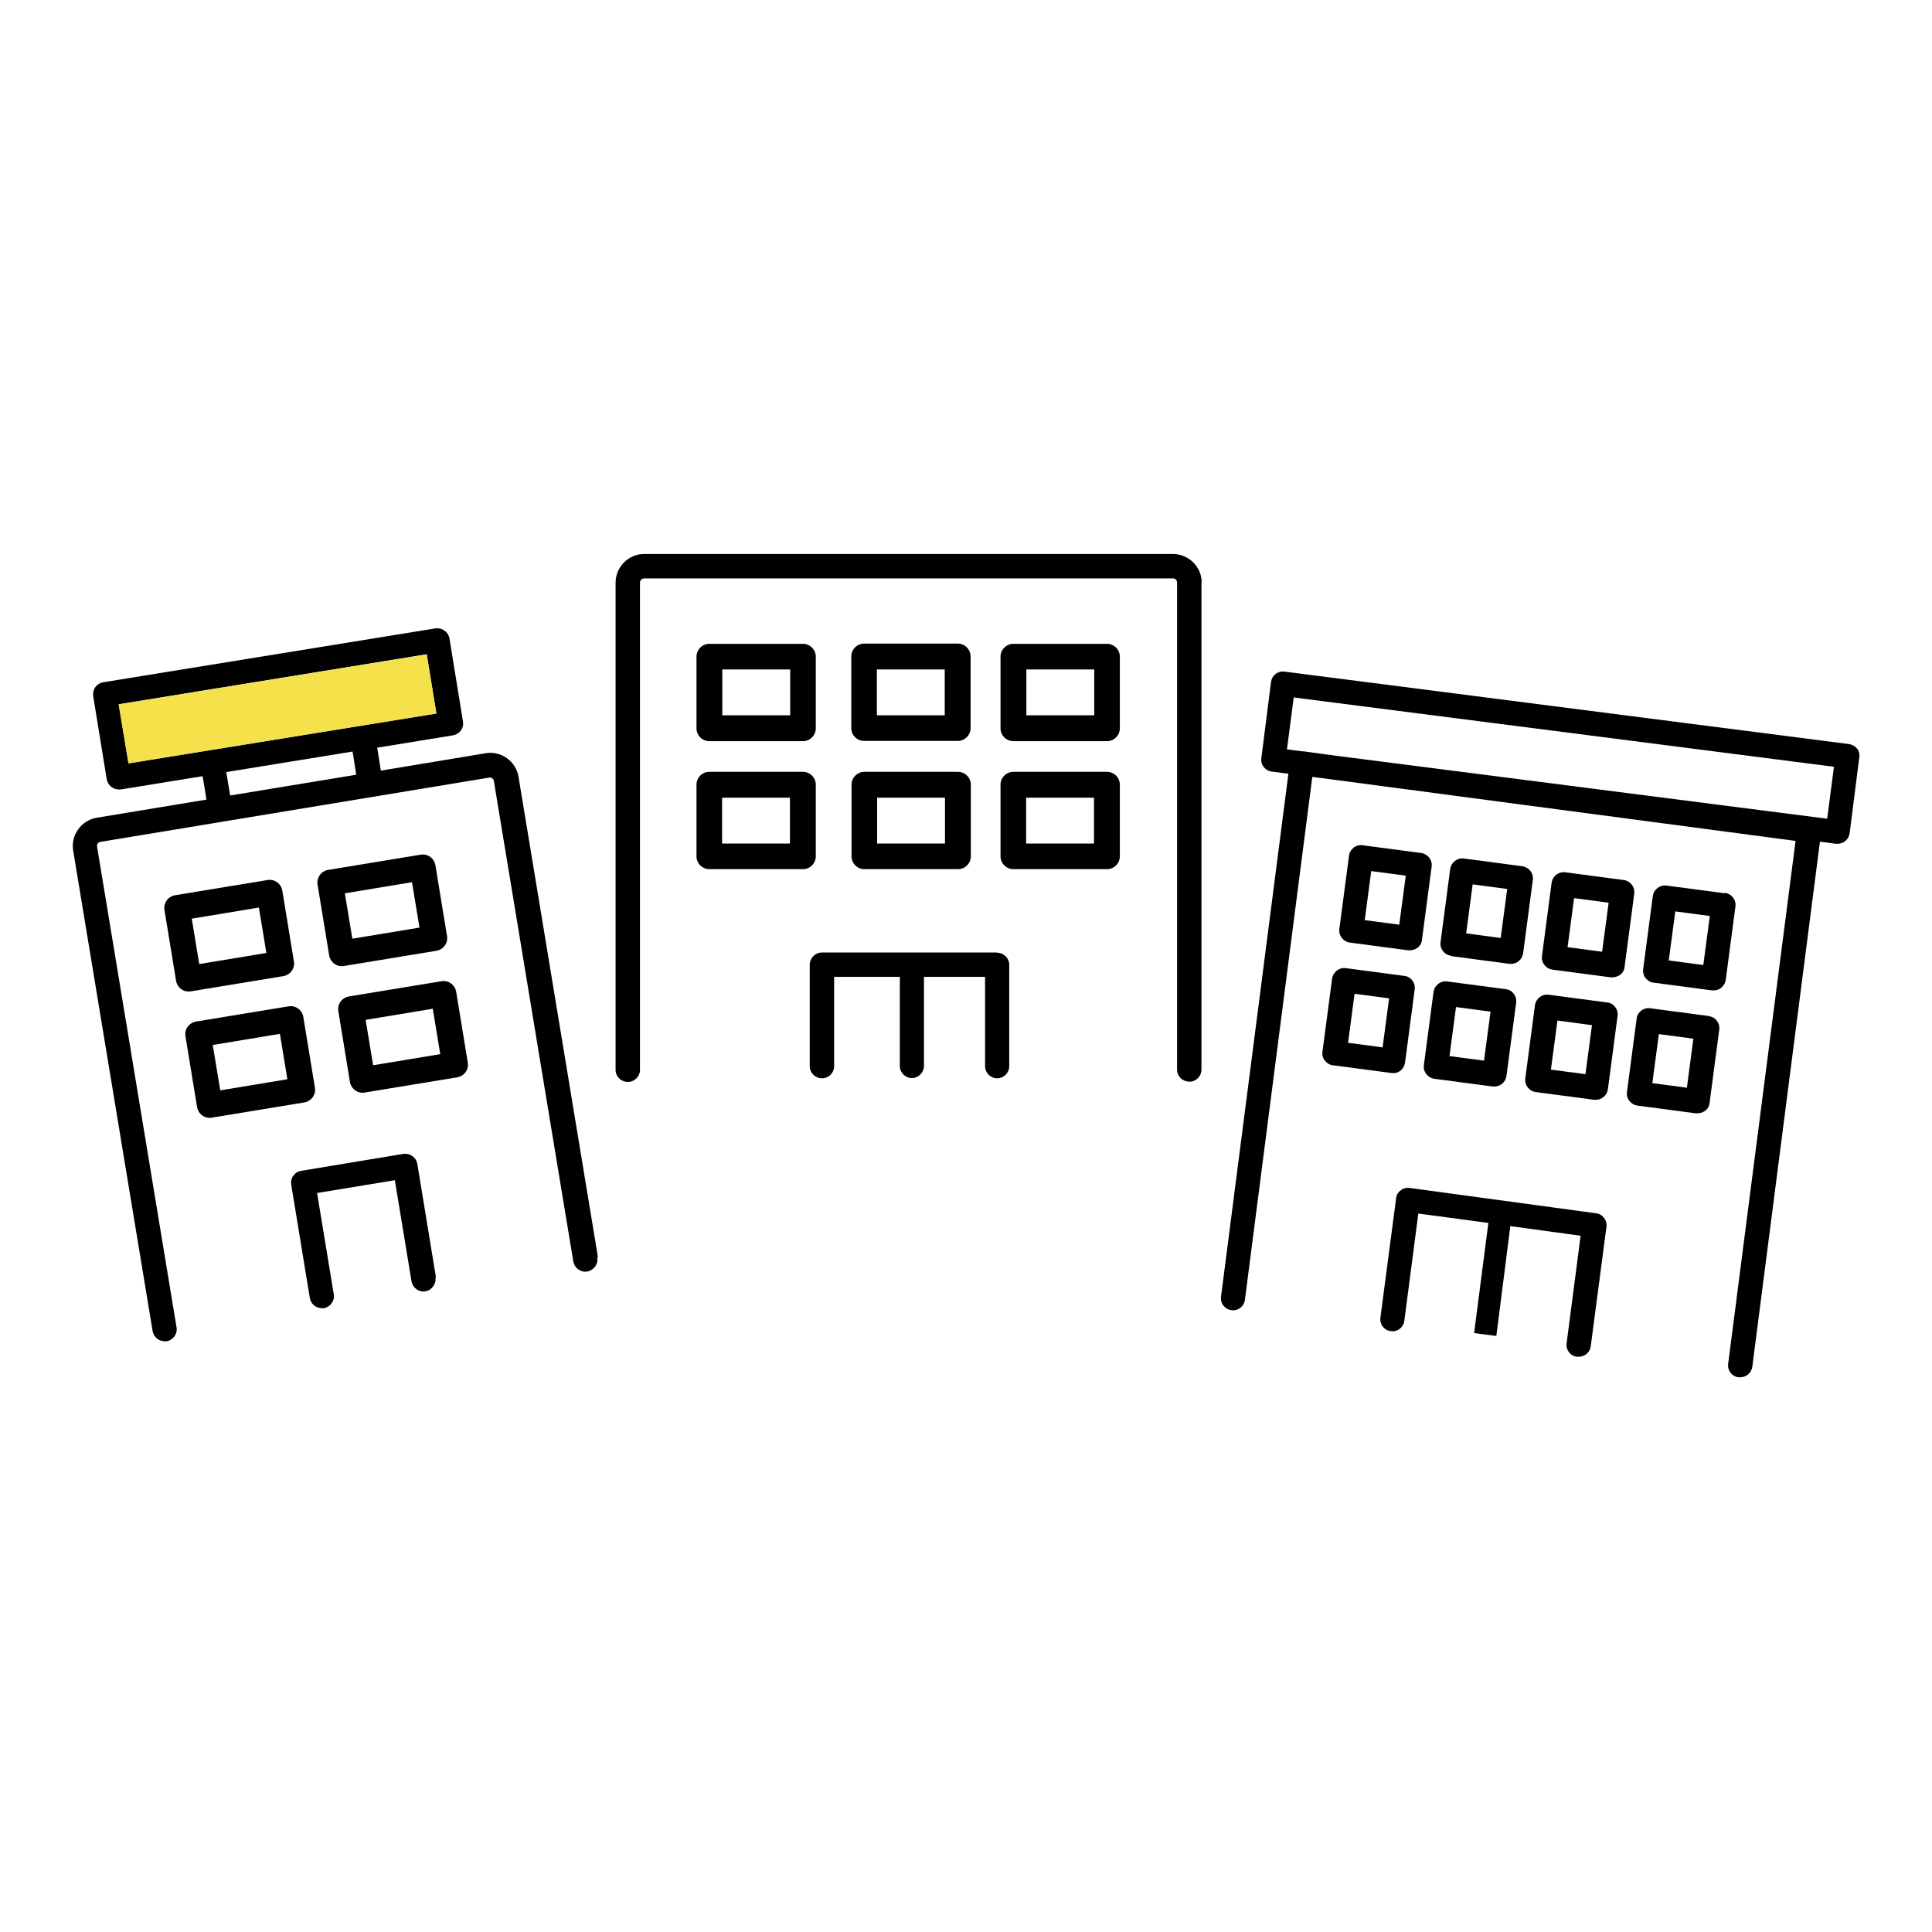 <?xml version="1.0" encoding="UTF-8"?><svg id="_レイヤー_2" xmlns="http://www.w3.org/2000/svg" viewBox="0 0 80 80"><defs><style>.cls-1{fill:none;}.cls-2{fill:#f5e149;}</style></defs><g id="_レイヤー_1-2"><g><rect class="cls-1" width="80" height="80"/><g><g><path d="m49.76,24.13c0-.32-.12-.61-.35-.84-.22-.22-.52-.35-.84-.35h-21.9c-.65,0-1.18.54-1.18,1.19v20.17c0,.28.23.5.51.5h0c.28,0,.5-.23.5-.5v-20.17c0-.1.07-.17.17-.18h21.9s0,0,0,0c.06,0,.1.03.12.05.02.02.05.06.05.12v20.17c0,.28.23.5.51.5h0c.28,0,.5-.23.5-.5v-20.17Z"/><path d="m33.78,35.46v-2.97c0-.29-.24-.53-.53-.53h-3.88c-.29,0-.53.24-.53.53v2.97c0,.29.24.53.53.53h3.88c.29,0,.53-.24.53-.53Zm-3.88-.53v-1.9s2.81,0,2.81,0v1.9s-2.81,0-2.81,0Z"/><path d="m35.79,31.96c-.29,0-.53.24-.53.53v2.97c0,.29.24.53.53.53h3.88c.29,0,.53-.24.53-.53v-2.97c0-.29-.24-.53-.53-.53h-3.88Zm.53,2.97v-1.9s2.81,0,2.81,0v1.9s-2.81,0-2.81,0Z"/><path d="m29.37,30.69h3.88c.29,0,.53-.24.53-.53v-2.97c0-.29-.24-.53-.53-.53h-3.88c-.29,0-.53.24-.53.53v2.97c0,.29.24.53.53.53Zm3.35-2.97v1.9s-2.81,0-2.81,0v-1.9s2.81,0,2.81,0Z"/><path d="m39.66,26.65h-3.88c-.29,0-.53.24-.53.53v2.97c0,.29.24.53.53.53h3.88c.29,0,.53-.24.53-.53v-2.97c0-.29-.24-.53-.53-.53Zm-3.35,2.97v-1.9s2.81,0,2.81,0v1.9s-2.81,0-2.81,0Z"/><path d="m45.84,31.96h-3.88c-.29,0-.53.24-.53.53v2.97c0,.29.24.53.53.53h3.88c.29,0,.53-.24.53-.53v-2.97c0-.29-.24-.53-.53-.53Zm-3.35,2.97v-1.9s2.81,0,2.81,0v1.9s-2.81,0-2.81,0Z"/><path d="m41.96,30.69h3.88c.29,0,.53-.24.53-.53v-2.97c0-.29-.24-.53-.53-.53h-3.88c-.29,0-.53.24-.53.53v2.97c0,.29.24.53.53.53Zm3.35-2.97v1.9s-2.81,0-2.81,0v-1.9s2.81,0,2.81,0Z"/><path d="m41.31,39.44h-7.27c-.13,0-.26.05-.36.15-.09.09-.15.22-.15.36v4.2c0,.28.23.5.51.5h0c.28,0,.5-.23.5-.5v-3.7s2.72,0,2.72,0v3.69c0,.28.23.5.5.5s.5-.23.5-.5v-3.69h2.53s0,3.7,0,3.7c0,.28.23.5.5.5h0c.28,0,.5-.23.5-.5v-4.2c0-.28-.23-.5-.51-.5Z"/></g><g><path d="m66.09,50.24l-7.72-1.05c-.13-.02-.27.02-.37.1-.11.08-.18.2-.19.33l-.65,4.94c-.04.28.16.53.43.56.28.04.53-.16.56-.43l.58-4.44,2.9.39-.59,4.56.92.12.58-4.55,2.91.4-.58,4.45c-.04.28.16.53.43.56.02,0,.04,0,.07,0,.25,0,.47-.18.5-.44l.65-4.94c.04-.27-.16-.53-.43-.56Z"/><path d="m71.43,36.99l-2.42-.32c-.28-.04-.53.16-.57.43l-.4,3.03c-.02.13.02.27.1.37s.2.18.33.19l2.42.32s.04,0,.07,0c.25,0,.46-.18.5-.44l.4-3.03c.04-.28-.16-.53-.43-.57Zm-.9,2.97l-1.43-.19.27-2.03,1.43.19-.27,2.03Z"/><path d="m67.24,36.44l-2.42-.32c-.28-.04-.53.16-.57.43l-.4,3.03c-.04.28.16.53.43.57l2.42.32s.04,0,.07,0c.11,0,.22-.04.31-.1.11-.08.18-.2.19-.33l.4-3.03c.04-.28-.16-.53-.43-.57Zm-.9,2.97l-1.43-.19.27-2.03,1.43.19-.27,2.03Z"/><path d="m60.08,39.59l2.42.32s.04,0,.07,0c.25,0,.46-.18.5-.44l.4-3.03c.04-.28-.16-.53-.43-.57l-2.42-.32c-.28-.04-.53.16-.57.43l-.4,3.03c-.02.13.02.27.1.37.08.11.2.18.33.19Zm.9-2.97l1.43.19-.27,2.03-1.43-.19.27-2.03Z"/><path d="m58.84,35.32l-2.42-.32c-.13-.02-.27.02-.37.1s-.18.2-.19.33l-.4,3.03c-.04.28.16.53.43.57l2.42.32s.04,0,.07,0c.11,0,.22-.04.31-.1.11-.08.18-.2.19-.33l.4-3.03c.04-.28-.16-.53-.43-.57Zm-.9,2.97l-1.43-.19.27-2.03,1.43.19-.27,2.03Z"/><path d="m70.75,42.07l-2.42-.32c-.13-.02-.27.02-.37.1-.11.08-.18.2-.19.33l-.4,3.03c-.04.28.16.53.43.57l2.42.32s.04,0,.07,0c.11,0,.22-.04.31-.1.11-.08.18-.2.19-.33l.4-3.03c.02-.13-.02-.27-.1-.37-.08-.11-.2-.18-.33-.19Zm-.9,2.97l-1.43-.19.27-2.03,1.43.19-.27,2.03Z"/><path d="m66.55,41.51l-2.42-.32c-.28-.04-.53.16-.57.43l-.4,3.03c-.04.28.16.53.43.57l2.42.32s.04,0,.07,0c.25,0,.46-.18.5-.44l.4-3.03c.02-.13-.02-.27-.1-.37-.08-.11-.2-.18-.33-.19Zm-.9,2.97l-1.43-.19.27-2.03,1.43.19-.27,2.03Z"/><path d="m59.36,41.07l-.4,3.03c-.04.28.16.53.43.57l2.42.32s.04,0,.07,0c.25,0,.46-.18.5-.44l.4-3.03c.02-.13-.02-.27-.1-.37-.08-.11-.2-.18-.33-.19l-2.42-.32c-.28-.04-.53.16-.57.43Zm.93.63l1.43.19-.27,2.03-1.43-.19.27-2.03Z"/><path d="m57.68,44.44c.25,0,.46-.18.5-.44l.4-3.03c.02-.13-.02-.27-.1-.37-.08-.11-.2-.18-.33-.19l-2.42-.32c-.28-.04-.53.16-.57.43l-.4,3.03c-.02.13.02.27.1.37s.2.18.33.19l2.42.32s.04,0,.07,0Zm-.43-1.07l-1.43-.19.27-2.03,1.43.19-.27,2.03Z"/><path d="m76.89,31c-.08-.11-.2-.17-.33-.19l-23.37-3c-.13-.02-.27.02-.37.1-.11.08-.17.2-.19.33l-.4,3.15c-.04.28.16.53.44.56l.68.09-2.79,21.65c-.04.28.16.53.43.56.28.04.53-.16.56-.43l2.79-21.65.92.12,19.09,2.53-2.79,21.65c-.04.28.16.53.43.56.02,0,.04,0,.07,0,.25,0,.47-.19.5-.44l2.8-21.74.67.09s.04,0,.06,0c.25,0,.47-.19.5-.44l.4-3.15c.02-.13-.02-.27-.1-.37Zm-1.24,2.9l-20.28-2.6-1.4-.19s-.04,0-.06,0l-.62-.08.28-2.15,22.37,2.87-.28,2.15Z"/></g><g><path d="m24.73,52.07c.05.27-.14.53-.41.58-.27.05-.53-.14-.58-.41l-3.29-19.9c-.01-.09-.1-.16-.2-.14l-16.09,2.66c-.06,0-.1.05-.11.07-.02.02-.04.07-.03.13l3.29,19.9c.05.27-.14.53-.41.58-.03,0-.05,0-.08,0-.24,0-.45-.17-.5-.42l-3.29-19.9c-.05-.31.02-.62.21-.88.18-.26.46-.43.77-.48l4.54-.75-.16-.97-3.39.55s-.05,0-.08,0c-.24,0-.45-.17-.5-.42l-.56-3.44c-.02-.13.01-.27.09-.38.08-.11.2-.18.33-.2l13.75-2.23c.27-.04.53.14.58.41l.56,3.44c.02.13,0,.27-.09.38-.08.11-.2.18-.33.2l-3.13.51.15.95,4.34-.72c.64-.11,1.25.33,1.36.97l3.29,19.9Zm-6.66-22.53l-.4-2.45-12.75,2.07.4,2.45,12.75-2.07Zm-3.32,2.54l-.15-.96-5.23.85.16.97,5.22-.86Z"/><path d="m19.37,44c.05.29-.15.56-.44.61l-3.83.63c-.29.05-.56-.15-.61-.44l-.48-2.93c-.05-.29.15-.56.44-.61l3.83-.63c.29-.05.56.15.61.44l.48,2.93Zm-1.14-.35l-.31-1.88-2.78.46.31,1.88,2.78-.46Z"/><path d="m18.51,38.76c.05.29-.15.56-.44.61l-3.83.63c-.29.05-.56-.15-.61-.44l-.48-2.93c-.05-.29.15-.56.44-.61l3.83-.63c.29-.05.56.15.61.44l.48,2.93Zm-1.14-.35l-.31-1.88-2.78.46.31,1.88,2.78-.46Z"/><polygon class="cls-2" points="17.67 27.1 18.07 29.55 5.32 31.61 4.91 29.17 17.67 27.1"/><path d="m18.03,52.89c.04.27-.14.53-.41.58-.27.05-.53-.14-.58-.41l-.69-4.19-3.22.53.69,4.19c.05.27-.14.53-.41.58-.03,0-.05,0-.08,0-.24,0-.46-.17-.5-.42l-.77-4.69c-.02-.13,0-.27.09-.38.08-.11.19-.18.33-.2l4.22-.7c.27-.04.53.14.58.41l.77,4.69Z"/><path d="m13.04,45.04c.05.29-.15.56-.44.61l-3.83.63c-.29.05-.56-.15-.61-.44l-.48-2.93c-.05-.29.15-.56.44-.61l3.83-.63c.29-.05.56.15.61.44l.48,2.93Zm-1.14-.35l-.31-1.88-2.78.46.31,1.88,2.78-.46Z"/><path d="m12.17,39.81c.05.29-.15.56-.44.61l-3.83.63c-.29.05-.56-.15-.61-.44l-.48-2.93c-.05-.29.15-.56.44-.61l3.83-.63c.29-.05.56.15.61.44l.48,2.93Zm-1.14-.35l-.31-1.88-2.78.46.31,1.88,2.78-.46Z"/></g></g></g></g></svg>
